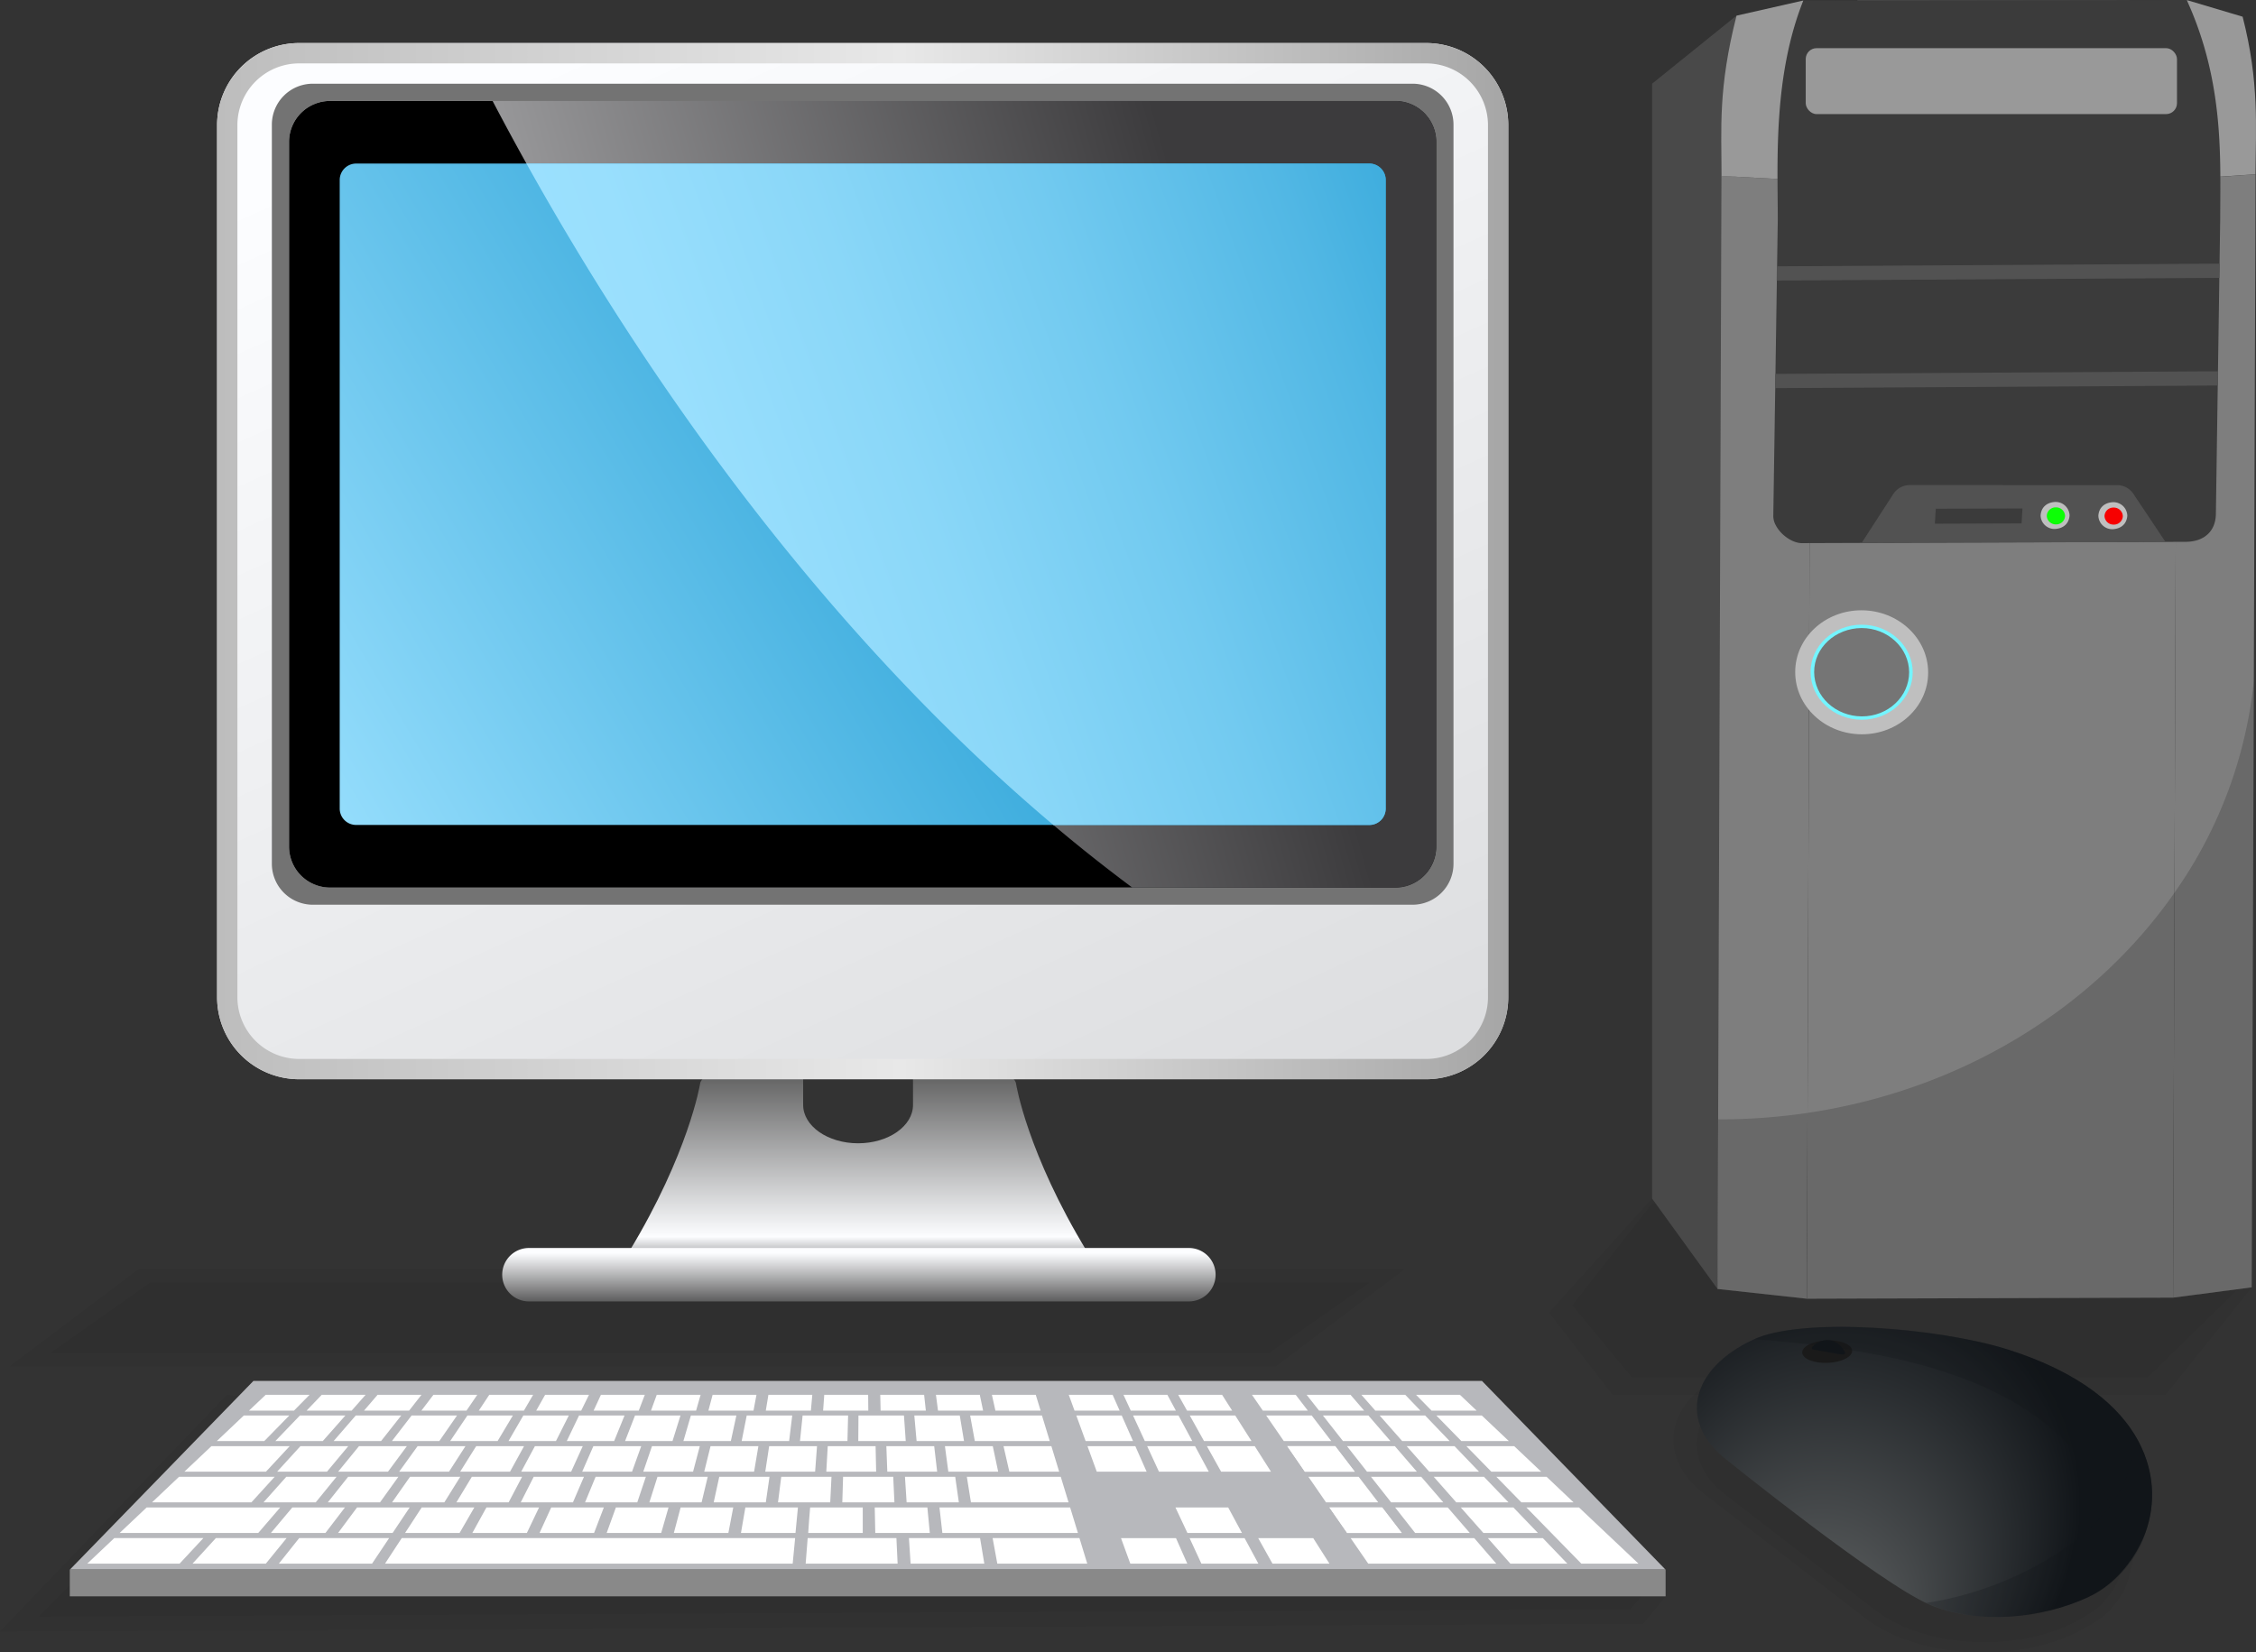 <svg xmlns="http://www.w3.org/2000/svg" xmlns:xlink="http://www.w3.org/1999/xlink" width="868.83" height="636.5" viewBox="0 0 868.83 636.5">
  <rect x="0" y="0" width="868.83" height="636.5" fill="#333333" stroke="none"/>
  <defs>
    <style>
      .cls-1, .cls-2, .cls-25, .cls-27, .cls-28, .cls-29 {
        fill-rule: evenodd;
      }

      .cls-1 {
        opacity: 0.05;
      }

      .cls-2 {
        fill: #494949;
      }

      .cls-3 {
        fill: #7e7e7e;
      }

      .cls-4 {
        fill: #686868;
      }

      .cls-5 {
        fill: #999;
      }

      .cls-6 {
        fill: #3b3b3b;
      }

      .cls-7 {
        fill: #525252;
      }

      .cls-8 {
        fill: #bfbfbf;
      }

      .cls-9 {
        fill: #0dff06;
      }

      .cls-10 {
        fill: #f70000;
      }

      .cls-11 {
        fill: #73f5ff;
      }

      .cls-12 {
        fill: #757575;
      }

      .cls-13 {
        opacity: 0.17;
      }

      .cls-14 {
        fill: url(#linear-gradient);
      }

      .cls-15 {
        fill: url(#linear-gradient-2);
      }

      .cls-16 {
        fill: url(#linear-gradient-3);
      }

      .cls-17 {
        fill: url(#linear-gradient-4);
      }

      .cls-18 {
        fill: #737373;
      }

      .cls-19 {
        fill: url(#linear-gradient-5);
      }

      .cls-20 {
        fill: url(#linear-gradient-6);
      }

      .cls-21 {
        fill: url(#linear-gradient-7);
      }

      .cls-22 {
        fill: #b7b8bc;
      }

      .cls-23 {
        fill: #fff;
      }

      .cls-24 {
        fill: #898989;
      }

      .cls-25 {
        fill: url(#radial-gradient);
      }

      .cls-26 {
        fill: #1a1a1a;
      }

      .cls-27 {
        fill: url(#radial-gradient-2);
      }

      .cls-28, .cls-29 {
        fill: #13161a;
      }

      .cls-28 {
        opacity: 0.25;
      }

      .cls-29 {
        opacity: 0.29;
      }
    </style>
    <linearGradient id="linear-gradient" x1="330.47" y1="297.17" x2="330.47" y2="220.92" gradientTransform="matrix(1, 0, 0, -1, 0, 709.51)" gradientUnits="userSpaceOnUse">
      <stop offset="0" stop-color="#5e5e5e"/>
      <stop offset="0.84" stop-color="#fcfdff"/>
      <stop offset="1" stop-color="#696a6b"/>
    </linearGradient>
    <linearGradient id="linear-gradient-2" x1="330.78" y1="208.25" x2="330.78" y2="226.87" gradientTransform="matrix(1, 0, 0, -1, 0, 709.51)" gradientUnits="userSpaceOnUse">
      <stop offset="0" stop-color="#5e5e5e"/>
      <stop offset="1" stop-color="#fcfdff"/>
    </linearGradient>
    <linearGradient id="linear-gradient-3" x1="437.52" y1="259.83" x2="239.31" y2="699.46" gradientTransform="matrix(1, 0, 0, -1, 0, 709.51)" gradientUnits="userSpaceOnUse">
      <stop offset="0" stop-color="#dddee0"/>
      <stop offset="1" stop-color="#fcfdff"/>
    </linearGradient>
    <linearGradient id="linear-gradient-4" x1="83.61" y1="493.35" x2="580.86" y2="493.35" gradientTransform="matrix(1, 0, 0, -1, 0, 709.51)" gradientUnits="userSpaceOnUse">
      <stop offset="0" stop-color="#bdbdbd"/>
      <stop offset="0.53" stop-color="#e8e8e8"/>
      <stop offset="1" stop-color="#a6a6a6"/>
    </linearGradient>
    <linearGradient id="linear-gradient-5" x1="477.65" y1="551.04" x2="224.15" y2="479.45" gradientTransform="matrix(1, 0, 0, -1, 0, 709.51)" gradientUnits="userSpaceOnUse">
      <stop offset="0" stop-color="#3c3b3d"/>
      <stop offset="1" stop-color="#9e9ea0"/>
    </linearGradient>
    <linearGradient id="linear-gradient-6" x1="101.95" y1="382.49" x2="371.68" y2="542.53" gradientTransform="matrix(1, 0, 0, -1, 0, 709.51)" gradientUnits="userSpaceOnUse">
      <stop offset="0.01" stop-color="#9ee2ff"/>
      <stop offset="1" stop-color="#2ea4d8"/>
    </linearGradient>
    <linearGradient id="linear-gradient-7" x1="220.13" y1="466.34" x2="587.63" y2="599.72" gradientTransform="matrix(1, 0, 0, -1, 0, 709.51)" gradientUnits="userSpaceOnUse">
      <stop offset="0.01" stop-color="#9ee2ff"/>
      <stop offset="0.18" stop-color="#99dffd"/>
      <stop offset="0.37" stop-color="#8ad7f8"/>
      <stop offset="0.58" stop-color="#72caf0"/>
      <stop offset="0.81" stop-color="#51b7e4"/>
      <stop offset="1" stop-color="#2ea4d8"/>
    </linearGradient>
    <radialGradient id="radial-gradient" cx="709.16" cy="579.46" fx="697.115" fy="641.531" r="92.29" gradientUnits="userSpaceOnUse">
      <stop offset="0.15" stop-color="#5a5d5e"/>
      <stop offset="1" stop-color="#111519"/>
    </radialGradient>
    <radialGradient id="radial-gradient-2" cx="-1456.73" cy="1136.73" r="29.98" gradientTransform="matrix(-0.46, -0.07, -0.06, 0.07, 104.8, 344.01)" gradientUnits="userSpaceOnUse">
      <stop offset="0" stop-color="#5a5d5e"/>
      <stop offset="1" stop-color="#111519"/>
    </radialGradient>
  </defs>
  <title>Dators_computer_компьютерAsset 2</title>
  <g id="Layer_2" data-name="Layer 2">
    <g id="Layer_1-2" data-name="Layer 1">
      <polygon class="cls-1" points="491.3 526.29 3.75 526.29 53.37 488.87 540.92 488.87 491.3 526.29"/>
      <polygon class="cls-1" points="488.84 521.09 19.5 521.09 57.85 494.07 527.42 494.07 488.84 521.09"/>
      <polygon class="cls-1" points="632.8 625.44 0 628.45 87.39 537.26 641.46 614.88 632.8 625.44"/>
      <polygon class="cls-1" points="627.86 619.85 15 622.67 99.63 537.26 636.25 609.97 627.86 619.85"/>
      <polygon class="cls-1" points="833.98 537.26 621.05 537.26 596.61 505.58 636.25 461.66 867.17 495.87 833.98 537.26"/>
      <polygon class="cls-1" points="827.22 530.42 628.39 530.42 605.57 502.78 636.25 463.63 864.35 494.08 827.22 530.42"/>
      <polygon class="cls-2" points="661.46 496.5 636.25 461.66 636.25 32.24 668.74 6.03 661.46 496.5"/>
      <g>
        <polygon class="cls-3" points="697.39 69.62 838.4 69.19 836.89 499.84 695.86 500.26 697.39 69.62"/>
        <g>
          <polygon class="cls-3" points="868.67 67.15 867.17 495.87 836.89 499.84 838.4 69.19 868.67 67.15"/>
          <polygon class="cls-3" points="662.97 67.78 697.39 69.62 695.86 500.26 661.46 496.5 662.97 67.78"/>
        </g>
        <path class="cls-4" d="M820.05.16c12.07,26.33,18.42,50.28,18.35,69l-141,.42c0-18.79,0-42.14,18-69.42Z"/>
        <path class="cls-5" d="M868.64,67.13l-30.24,2c0-18.78,5.55-41.18,3.75-69.11l21.53,6.41C870.16,31.66,868.73,48.81,868.64,67.13Z"/>
        <path class="cls-5" d="M694.5.19c0,29.11,3,50.72,2.89,69.43L663,67.78c0-18.37-1.41-33.41,5.77-61.75Z"/>
        <path class="cls-6" d="M694.5.19,842.15,0c14.57,31.83,12.9,61.3,12.9,84l-1.67,114c-.1,6.61-4.5,10.67-11.6,10.7l-147.85.51c-3.49,0-8-3-10-6.81a7.45,7.45,0,0,1-1-3.56l1.73-114.31C684.64,61.94,682.86,29.43,694.5.19Z"/>
        <g>
          <polygon class="cls-7" points="854.72 107.03 684.23 108.06 684.3 102.58 854.81 101.56 854.72 107.03"/>
          <polygon class="cls-7" points="683.71 144.03 854.2 143.01 854.12 148.5 683.62 149.5 683.71 144.03"/>
        </g>
        <path class="cls-7" d="M735.58,186.84a7.53,7.53,0,0,0-6.35,3.33L717,209.06l117-.27L821.6,190.2a7.61,7.61,0,0,0-6.38-3.35Z"/>
        <g>
          <g>
            <path class="cls-8" d="M791.45,193.35a5.36,5.36,0,0,1,5.58,5.2c-.22,3.08-2.29,5-5.58,5.2a5.36,5.36,0,0,1-5.58-5.2C786.09,195.47,788.16,193.54,791.45,193.35Z"/>
            <path class="cls-9" d="M791.77,195.43a3.44,3.44,0,0,1,3.53,3.28,3.39,3.39,0,0,1-3.51,3.28,3.46,3.46,0,0,1-3.54-3.28A3.4,3.4,0,0,1,791.77,195.43Z"/>
          </g>
          <g>
            <path class="cls-8" d="M813.7,193.44a5.35,5.35,0,0,1,5.57,5.2c-.21,3.08-2.28,5-5.57,5.2a5.35,5.35,0,0,1-5.58-5.2C808.33,195.56,810.41,193.63,813.7,193.44Z"/>
            <path class="cls-10" d="M814,195.51a3.45,3.45,0,0,1,3.54,3.28,3.4,3.4,0,0,1-3.52,3.28,3.45,3.45,0,0,1-3.53-3.28A3.39,3.39,0,0,1,814,195.51Z"/>
          </g>
        </g>
        <polygon class="cls-6" points="745.51 195.94 778.9 195.84 778.55 201.61 745.15 201.73 745.51 195.94"/>
        <path class="cls-8" d="M716.88,235.08c14.13,0,25.63,10.7,25.69,23.88s-11.37,23.88-25.52,23.88-25.63-10.7-25.68-23.89S702.74,235.07,716.88,235.08Z"/>
        <path class="cls-11" d="M716.9,240.62c10.86,0,19.69,8.21,19.72,18.26s-8.73,18.36-19.61,18.35S697.33,269,697.3,258.89,706.05,240.69,716.9,240.62Z"/>
        <path class="cls-12" d="M716.92,241.91c10.08,0,18.29,7.64,18.32,17S727.12,276,717,275.94s-18.29-7.64-18.33-17.05S706.83,242,716.92,241.91Z"/>
        <rect class="cls-5" x="695.42" y="18.55" width="142.98" height="25.4" rx="4.19"/>
        <path class="cls-13" d="M837.43,343.87A172.13,172.13,0,0,0,868,262.32l-.82,233.54-30.28,4-141,.43-34.4-3.76.22-65.37h.56a230.14,230.14,0,0,0,33.88-2.49C755.67,419.81,806.64,388.1,837.43,343.87Z"/>
      </g>
      <g id="Layer_1-2-2" data-name="Layer 1-2">
        <path class="cls-14" d="M418.69,482.17c-23.1-38-27.35-64.52-27.35-64.52-.66-6.75-22.42-6.55-39.72-5.31V425.6c0,8.15-9.47,14.78-21.14,14.78s-21.17-6.63-21.17-14.78V412.34c-17.32-1.25-39.07-1.44-39.73,5.31,0,0-4.33,26.56-27.34,64.52l-.63,5.26,88.86,1.44,88.86-1.44Z"/>
        <path class="cls-15" d="M468.15,491a10.29,10.29,0,0,1-10.27,10.3H203.71a10.3,10.3,0,0,1-10.3-10.3h0a10.3,10.3,0,0,1,10.3-10.29H457.84A10.3,10.3,0,0,1,468.15,491Z"/>
        <path class="cls-16" d="M549.28,16.59H115.19A31.57,31.57,0,0,0,83.61,48.14v336a31.57,31.57,0,0,0,31.57,31.56h434.1a31.56,31.56,0,0,0,31.58-31.55h0v-336A31.57,31.57,0,0,0,549.28,16.59Z"/>
        <path class="cls-17" d="M549.28,16.59H115.19A31.57,31.57,0,0,0,83.61,48.14v336a31.57,31.57,0,0,0,31.57,31.56h434.1a31.56,31.56,0,0,0,31.58-31.55h0v-336A31.57,31.57,0,0,0,549.28,16.59Zm23.77,367.58a23.78,23.78,0,0,1-23.77,23.72H115.19a23.79,23.79,0,0,1-23.76-23.72v-336a23.79,23.79,0,0,1,23.76-23.75H549.28a23.8,23.8,0,0,1,23.77,23.75Z"/>
        <path class="cls-18" d="M544,32.24H120.48A15.78,15.78,0,0,0,104.7,48h0V332.72a15.78,15.78,0,0,0,15.78,15.77H544a15.78,15.78,0,0,0,15.77-15.77V48A15.78,15.78,0,0,0,544,32.24Zm9.16,293.84a15.79,15.79,0,0,1-15.78,15.78H127.11a15.78,15.78,0,0,1-15.79-15.78V54.62a15.77,15.77,0,0,1,15.79-15.73H537.37a15.78,15.78,0,0,1,15.78,15.76Z"/>
        <path d="M553.15,326.1a15.8,15.8,0,0,1-15.78,15.78H127.11a15.79,15.79,0,0,1-15.79-15.78V54.64a15.77,15.77,0,0,1,15.79-15.75H537.37a15.78,15.78,0,0,1,15.78,15.76Z"/>
        <path class="cls-19" d="M537.37,38.89H189.71c39.29,75,122.06,210.55,246.37,303H537.35a15.79,15.79,0,0,0,15.78-15.78V54.65A15.77,15.77,0,0,0,537.37,38.89Z"/>
        <path class="cls-20" d="M527.35,63H137.16a6.33,6.33,0,0,0-6.33,6.31V311.45a6.31,6.31,0,0,0,6.31,6.31H527.35a6.31,6.31,0,0,0,6.31-6.31V69.29A6.32,6.32,0,0,0,527.35,63Z"/>
        <path class="cls-21" d="M527.35,63H202.74c39.13,70.27,107.12,174,202.93,254.78H527.35a6.32,6.32,0,0,0,6.32-6.31V69.29A6.33,6.33,0,0,0,527.35,63Z"/>
      </g>
      <path class="cls-22" d="M97.61,531.9H570.72l70.7,72.69H26.92Z"/>
      <g>
        <path class="cls-23" d="M102.33,537.26h16.89l-6,6.09H95.89Z"/>
        <path class="cls-23" d="M123.91,537.26H140.8l-5.36,6.09H118.08Z"/>
        <path class="cls-23" d="M145.42,537.26h16.9l-4.76,6.09H140.19Z"/>
        <path class="cls-23" d="M166.92,537.26h16.89l-4.15,6.09H162.29Z"/>
        <path class="cls-23" d="M188.43,537.26h16.89l-3.55,6.09H184.4Q186.41,540.31,188.43,537.26Z"/>
        <path class="cls-23" d="M209.94,537.26h16.89q-1.47,3-3,6.09H206.51Q208.22,540.31,209.94,537.26Z"/>
        <path class="cls-23" d="M231.43,537.26h16.9L246,543.35H228.61Z"/>
        <path class="cls-23" d="M252.93,537.26h16.89l-1.74,6.09H250.71Z"/>
        <path class="cls-23" d="M274.44,537.26h16.89l-1.14,6.09H272.82Z"/>
        <path class="cls-23" d="M295.93,537.26h16.9l-.54,6.09H294.92Z"/>
        <path class="cls-23" d="M317.44,537.26h16.9l.06,6.09H317Z"/>
        <path class="cls-23" d="M339,537.26h16.9l.66,6.09H339.14Z"/>
        <path class="cls-23" d="M360.45,537.26h16.89q.65,3,1.27,6.09H361.24Q360.84,540.31,360.45,537.26Z"/>
        <path class="cls-23" d="M382,537.26h16.89c.62,2,1.25,4.06,1.87,6.09H383.35Q382.65,540.31,382,537.26Z"/>
        <path class="cls-23" d="M93.89,545.24h17.52q-4.81,4.92-9.62,9.83H83.51Z"/>
        <path class="cls-23" d="M115.49,545.24H133l-8.68,9.83H106.05Z"/>
        <path class="cls-23" d="M137,545.24h17.52l-7.75,9.83H128.49Z"/>
        <path class="cls-23" d="M158.51,545.24H176q-3.39,4.92-6.8,9.83H150.94Z"/>
        <path class="cls-23" d="M180,545.24h17.51q-2.92,4.92-5.87,9.83H173.38Z"/>
        <path class="cls-23" d="M201.54,545.24h17.51l-4.93,9.83H195.84Z"/>
        <path class="cls-23" d="M223,545.24h17.52q-2,4.92-4,9.83H218.28Q220.67,550.15,223,545.24Z"/>
        <path class="cls-23" d="M244.55,545.24h17.52L259,555.07H240.73Q242.64,550.15,244.55,545.24Z"/>
        <path class="cls-23" d="M266.07,545.24h17.52l-2.12,9.83H263.19Z"/>
        <path class="cls-23" d="M287.58,545.24H305.1l-1.19,9.83H285.63Z"/>
        <path class="cls-23" d="M309.1,545.24h17.52l-.25,9.83H308.09C308.43,551.79,308.76,548.52,309.1,545.24Z"/>
        <path class="cls-23" d="M330.61,545.24h17.52l.69,9.83H330.54C330.56,551.79,330.58,548.52,330.61,545.24Z"/>
        <path class="cls-23" d="M352.12,545.24h17.51l1.63,9.83H353C352.69,551.79,352.4,548.52,352.12,545.24Z"/>
        <path class="cls-23" d="M373.62,545.24h27.66l3,9.83H375.42Z"/>
        <g>
          <path class="cls-23" d="M411.6,537.26h16.89l2.7,6.09H413.82Z"/>
          <path class="cls-23" d="M432.67,537.26h16.9l3.28,6.09H435.48Q434.09,540.31,432.67,537.26Z"/>
          <path class="cls-23" d="M453.75,537.26h16.9l3.87,6.09H457.15Z"/>
        </g>
        <g>
          <path class="cls-23" d="M414.51,545.24H432l4.35,9.83H418.09Q416.29,550.15,414.51,545.24Z"/>
          <path class="cls-23" d="M436.36,545.24h17.51l5.3,9.83H440.89Z"/>
          <path class="cls-23" d="M458.21,545.24h17.51l6.25,9.83H463.69Q460.95,550.15,458.21,545.24Z"/>
        </g>
        <g>
          <path class="cls-23" d="M418.81,557.05h18.43l4.35,9.83h-19.2Q420.61,562,418.81,557.05Z"/>
          <path class="cls-23" d="M441.8,557.05h18.44l5.29,9.83H446.34Q444.06,562,441.8,557.05Z"/>
          <path class="cls-23" d="M464.8,557.05h18.43l6.25,9.83h-19.2Q467.54,562,464.8,557.05Z"/>
        </g>
        <path class="cls-23" d="M482.15,537.26H499l4.67,6.09H486.34Z"/>
        <path class="cls-23" d="M503.21,537.26h16.9l5.25,6.09H508Z"/>
        <path class="cls-23" d="M524.29,537.26h16.89l5.85,6.09H529.66Z"/>
        <path class="cls-23" d="M487.64,545.24h17.52l7.53,9.83H494.41Z"/>
        <path class="cls-23" d="M509.48,545.24H527q4.23,4.92,8.48,9.83H517.2Z"/>
        <path class="cls-23" d="M531.33,545.24h17.52l9.43,9.83H540Z"/>
        <path class="cls-23" d="M495.77,557.05h18.44l7.53,9.83h-19.2Q499.17,562,495.77,557.05Z"/>
        <path class="cls-23" d="M518.75,557.05h18.44q4.23,4.92,8.48,9.83h-19.2Z"/>
        <path class="cls-23" d="M541.75,557.05h18.43l9.43,9.83H550.42Z"/>
        <path class="cls-23" d="M545.35,537.26h16.9l6.43,6.09H551.31Z"/>
        <path class="cls-23" d="M553.17,545.24h17.51l10.39,9.83H562.79Q558,550.15,553.17,545.24Z"/>
        <path class="cls-23" d="M564.73,557.05h18.43l10.39,9.83h-19.2Q569.54,562,564.73,557.05Z"/>
        <path class="cls-23" d="M495.77,557.05h18.44l7.53,9.83h-19.2Q499.17,562,495.77,557.05Z"/>
        <path class="cls-23" d="M503.9,568.85h19.35l7.53,9.83H510.67Z"/>
        <path class="cls-23" d="M512,580.66H532.3l7.53,9.82h-21Z"/>
        <path class="cls-23" d="M537.3,580.66h20.26l8.49,9.82H545Q541.15,585.58,537.3,580.66Z"/>
        <path class="cls-23" d="M562.58,580.66h20.26l9.44,9.82h-21Z"/>
        <path class="cls-23" d="M587.84,580.66h20.27L631,602.29H609Z"/>
        <path class="cls-23" d="M528,568.85h19.35q4.25,4.92,8.48,9.83H535.74Z"/>
        <path class="cls-23" d="M552.16,568.85h19.35l9.43,9.83H560.83Z"/>
        <path class="cls-23" d="M576.28,568.85h19.35L606,578.68H585.9Q581.1,573.76,576.28,568.85Z"/>
        <path class="cls-23" d="M452.69,580.66H473l5.3,9.82h-21Z"/>
        <g>
          <path class="cls-23" d="M431.72,592.47H452.9l4.35,9.82H435.3Q433.5,597.39,431.72,592.47Z"/>
          <path class="cls-23" d="M458.14,592.47h21.18l5.3,9.82H462.67Z"/>
          <path class="cls-23" d="M484.56,592.47h21.19l6.25,9.82H490.05Z"/>
        </g>
        <path class="cls-23" d="M44,592.46H78.32l-9.15,9.83H33.61Q38.8,597.37,44,592.46Z"/>
        <path class="cls-23" d="M83.13,592.46h27.25l-8,9.83H74.15Z"/>
        <path class="cls-23" d="M115.22,592.46h34.64l-6.57,9.83H107.4Z"/>
        <path class="cls-23" d="M154.71,592.46H306.22q-.47,4.9-.94,9.83h-157Q151.51,597.37,154.71,592.46Z"/>
        <path class="cls-23" d="M311.05,592.46h34.18c.15,3.27.31,6.55.46,9.83H310.28C310.54,599,310.79,595.73,311.05,592.46Z"/>
        <path class="cls-23" d="M350.05,592.46h27.4q.81,4.9,1.63,9.83H350.69Q350.38,597.37,350.05,592.46Z"/>
        <path class="cls-23" d="M382.28,592.46h33.44q1.5,4.9,3,9.83H384.08Z"/>
        <path class="cls-23" d="M386.47,557.05h18.44l3,9.83H388.72Z"/>
        <path class="cls-23" d="M363.91,557.05h18.43c.69,3.28,1.38,6.55,2.08,9.83h-19.2C364.78,563.6,364.35,560.33,363.91,557.05Z"/>
        <path class="cls-23" d="M341.35,557.05h18.43l1.14,9.83h-19.2C341.6,563.6,341.47,560.33,341.35,557.05Z"/>
        <path class="cls-23" d="M318.78,557.05h18.43l.21,9.83h-19.2C318.41,563.6,318.59,560.33,318.78,557.05Z"/>
        <path class="cls-23" d="M296.22,557.05h18.43c-.24,3.28-.49,6.55-.73,9.83h-19.2Z"/>
        <path class="cls-23" d="M273.64,557.05h18.43c-.55,3.28-1.11,6.55-1.66,9.83h-19.2Z"/>
        <path class="cls-23" d="M251.09,557.05h18.42l-2.6,9.83H247.73Z"/>
        <path class="cls-23" d="M228.51,557.05h18.43l-3.53,9.83h-19.2Z"/>
        <path class="cls-23" d="M206,557.05h18.43l-4.47,9.83H200.72Z"/>
        <path class="cls-23" d="M183.38,557.05h18.44l-5.4,9.83h-19.2Z"/>
        <path class="cls-23" d="M160.82,557.05h18.43l-6.33,9.83h-19.2Z"/>
        <path class="cls-23" d="M138.25,557.05h18.44l-7.27,9.83h-19.2Q134.24,562,138.25,557.05Z"/>
        <path class="cls-23" d="M115.69,557.05h18.43l-8.2,9.83h-19.2Z"/>
        <path class="cls-23" d="M81.41,557.05h30.15l-9.14,9.83H71Z"/>
        <path class="cls-23" d="M68.94,568.85h36.83l-8.94,9.83H58.56Z"/>
        <path class="cls-23" d="M110.25,568.85H129.6l-8,9.83H101.49Z"/>
        <path class="cls-23" d="M134.07,568.85h19.35l-7.06,9.83H126.25Q130.15,573.76,134.07,568.85Z"/>
        <path class="cls-23" d="M157.9,568.85h19.35l-6.12,9.83H151Z"/>
        <path class="cls-23" d="M181.71,568.85h19.35l-5.17,9.83H175.77Z"/>
        <path class="cls-23" d="M205.54,568.85h19.35l-4.23,9.83H200.55Z"/>
        <path class="cls-23" d="M229.38,568.85h19.35l-3.3,9.83H225.32Q227.34,573.76,229.38,568.85Z"/>
        <path class="cls-23" d="M253.21,568.85h19.35l-2.36,9.83H250.09Z"/>
        <path class="cls-23" d="M277,568.85h19.35c-.47,3.28-.95,6.55-1.42,9.83H274.86Z"/>
        <path class="cls-23" d="M300.87,568.85h19.35l-.48,9.83H299.63Z"/>
        <path class="cls-23" d="M324.69,568.85H344c.15,3.28.3,6.55.46,9.83H324.39Z"/>
        <path class="cls-23" d="M348.52,568.85h19.35c.46,3.28.93,6.55,1.4,9.83H349.16Z"/>
        <path class="cls-23" d="M372.35,568.85h36.17l3,9.83H373.93C373.4,575.4,372.87,572.13,372.35,568.85Z"/>
        <path class="cls-23" d="M56.47,580.66h51.44l-8.45,9.82H46.08Z"/>
        <path class="cls-23" d="M112.57,580.66h20.27l-7.51,9.82h-21Z"/>
        <path class="cls-23" d="M137.5,580.66h20.27l-6.57,9.82h-21Z"/>
        <path class="cls-23" d="M162.4,580.66h20.27L177,590.48H156Z"/>
        <path class="cls-23" d="M187.33,580.66H207.6q-2.35,4.9-4.69,9.82h-21Z"/>
        <path class="cls-23" d="M212.28,580.66h20.27l-3.76,9.82h-21Q210,585.58,212.28,580.66Z"/>
        <path class="cls-23" d="M237.19,580.66h20.27l-2.82,9.82h-21Q235.41,585.58,237.19,580.66Z"/>
        <path class="cls-23" d="M262.12,580.66h20.27l-1.88,9.82h-21Z"/>
        <path class="cls-23" d="M287.05,580.66H307.3l-.94,9.82h-21Z"/>
        <path class="cls-23" d="M312,580.66h20.26v9.82h-21C311.46,587.21,311.71,583.93,312,580.66Z"/>
        <path class="cls-23" d="M336.88,580.66h20.27c.31,3.27.62,6.55.94,9.82h-21Z"/>
        <path class="cls-23" d="M361.81,580.66h50.32q1.5,4.9,3,9.82H362.92Z"/>
        <path class="cls-23" d="M512,580.66H532.3l7.53,9.82h-21Z"/>
        <path class="cls-23" d="M520.16,592.47h47.6l8.48,9.82H526.93Z"/>
        <path class="cls-23" d="M573,592.47h21.18l9.43,9.82H581.67Z"/>
      </g>
      <rect class="cls-24" x="26.87" y="604.59" width="614.59" height="10.3"/>
      <g>
        <path class="cls-1" d="M820.2,605.89a24.77,24.77,0,0,1-6.47,12.76c-1.55,2.79-6.42,6-10.29,8.12,0,0-.06.06-.09.06a9.76,9.76,0,0,1-1.05.59,8.67,8.67,0,0,1-.9.5,2,2,0,0,1-.44.21.16.16,0,0,1-.15.1,5.24,5.24,0,0,0-.53.28,3.69,3.69,0,0,1-.49.24,4.66,4.66,0,0,1-.78.38l-.68.34c-18.56,8.49-43.16,9.14-62.43,2.75a57.27,57.27,0,0,1-17.5-8.92,0,0,0,0,0,0,0l-62-47.84c-19.18-14.81-14.84-36.71,10.38-47.49,6.16-2.63,13.69-4,21.69-4.46,61.93-7.66,109.15,30,122.13,41.85A31.86,31.86,0,0,1,818.13,576a30.9,30.9,0,0,1,1.3,3.32A41.65,41.65,0,0,1,820.2,605.89Z"/>
        <path class="cls-1" d="M817,604.05a23.1,23.1,0,0,1-6,11.88c-1.44,2.59-6,5.53-9.57,7.55,0,0-.06.06-.09.06-.31.2-.63.37-1,.55a9.37,9.37,0,0,1-.83.46,1.74,1.74,0,0,1-.41.2.14.14,0,0,1-.14.09,4.48,4.48,0,0,0-.49.26l-.46.23a3.9,3.9,0,0,1-.72.34,5.46,5.46,0,0,1-.64.32c-17.26,7.9-40.15,8.5-58.08,2.57a53.45,53.45,0,0,1-16.29-8.31,0,0,0,0,0,0,0l-57.71-44.5c-17.85-13.78-13.81-34.17,9.66-44.2,5.73-2.45,12.74-3.74,20.18-4.15,57.62-7.12,101.55,27.94,113.63,39a29.34,29.34,0,0,1,7.06,9.89,26.66,26.66,0,0,1,1.22,3.08A38.79,38.79,0,0,1,817,604.05Z"/>
        <path class="cls-25" d="M773.23,519.8c55.57,17.54,61,52.1,52.24,72.46-2.72,6.33-9.3,17.42-21.44,23-18.13,8.4-42.84,10.59-61.09,2.73-19.12-8.23-77.88-55.59-77.88-55.59C646.28,548,650.9,527.34,675.22,516,694.11,507.1,747,511.52,773.23,519.8Z"/>
        <ellipse class="cls-26" cx="703.73" cy="520.57" rx="9.62" ry="4.34" transform="translate(-19.85 27.96) rotate(-2.24)"/>
        <path class="cls-27" d="M698.65,518.14c2.6-2.39,8.42-3.64,11.84,2.58.28.52,0,1.17-1.35,1l-11.06-1.91C697.41,519.11,697.87,518.86,698.65,518.14Z"/>
        <path class="cls-28" d="M825.64,592.26c-2.24,6.52-9.29,17.42-21.44,23-18.12,8.4-42.84,10.59-61.08,2.73q-.6-.25-1.26-.57c42.43-6.31,88.66-38,77.31-68.9C832.6,566.88,829,582.37,825.64,592.26Z"/>
        <path class="cls-29" d="M825.47,592.26a49.36,49.36,0,0,1-5,9c-15.32-60.55-66.08-79.55-144.89-85.41,18.94-8.7,71.64-4.41,97.69,4C828.62,537.66,834.21,571.9,825.47,592.26Z"/>
      </g>
    </g>
  </g>
</svg>
